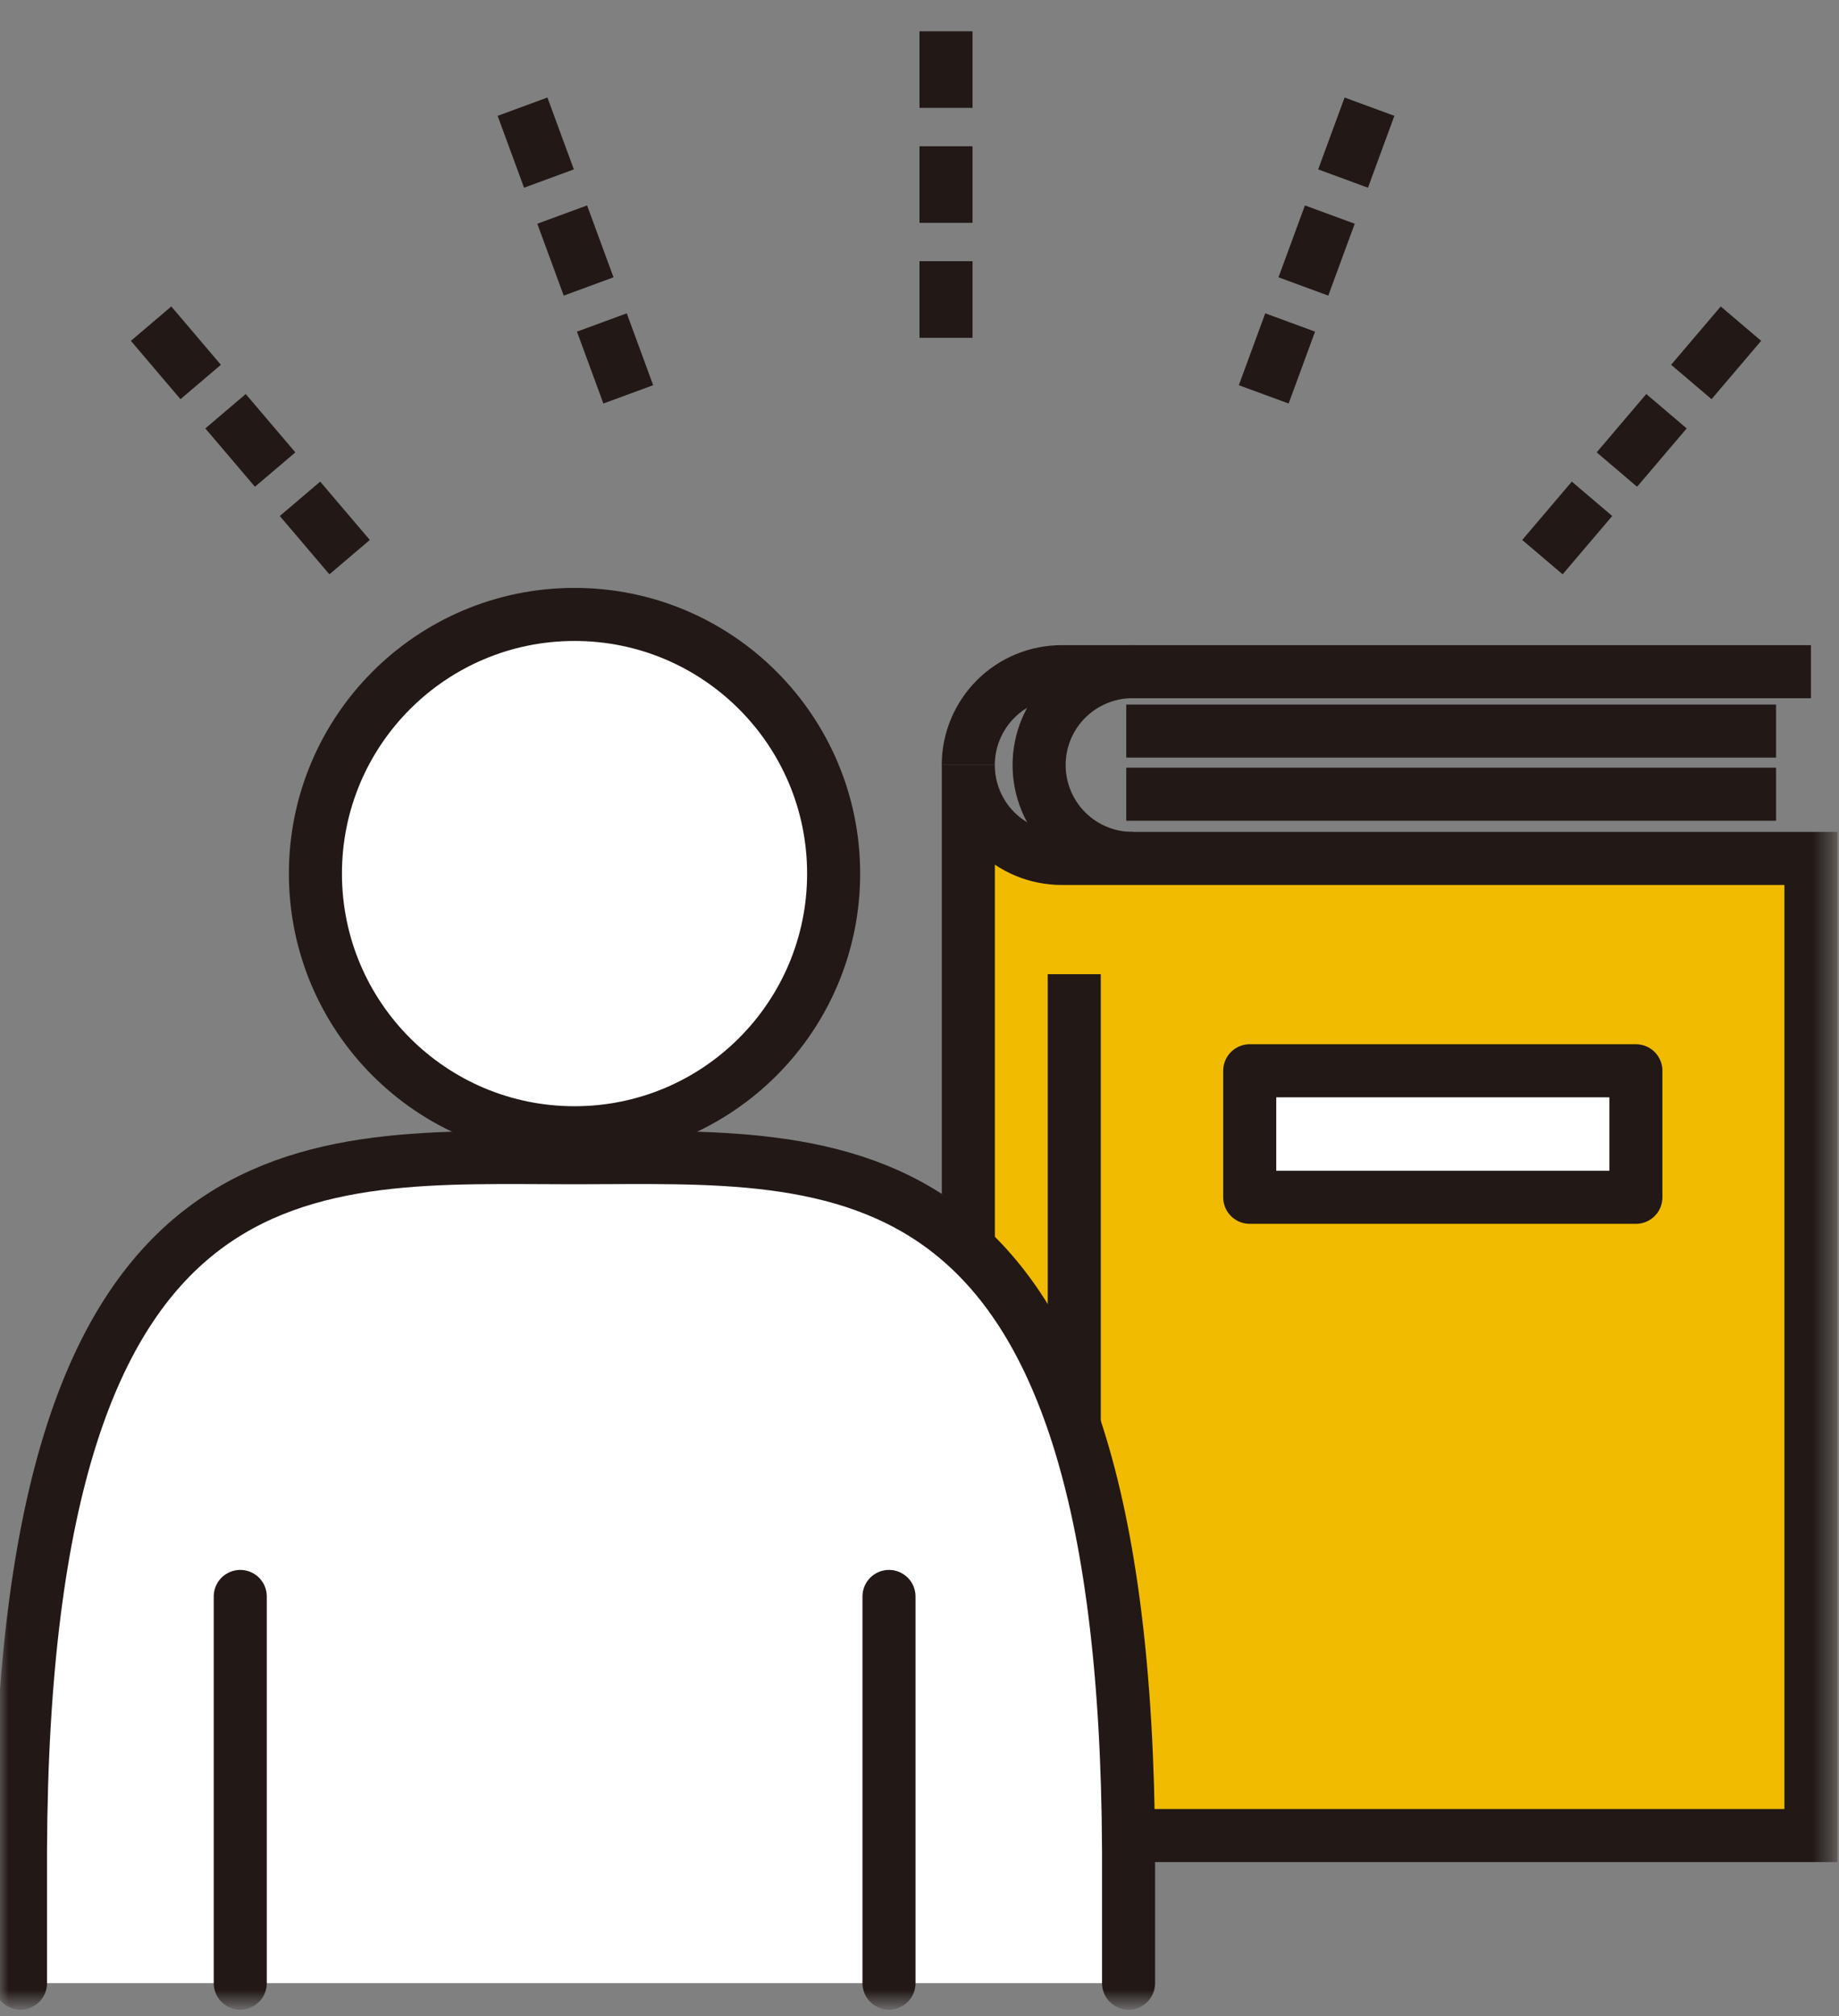 <svg width="104" height="114" viewBox="0 0 104 114" fill="none" xmlns="http://www.w3.org/2000/svg">
<rect x="0" y="0" width="104" height="114" fill="#808080" stroke="none"/>
<mask id="mask0_47_2307" style="mask-type:luminance" maskUnits="userSpaceOnUse" x="0" y="0" width="104" height="114">
<path d="M103.57 0H0V113.285H103.57V0Z" fill="white"/>
</mask>
<g mask="url(#mask0_47_2307)">
<path d="M64.116 37.977C63.417 37.967 62.722 38.097 62.074 38.358C61.425 38.619 60.834 39.006 60.336 39.497C59.838 39.989 59.443 40.574 59.173 41.219C58.903 41.864 58.764 42.557 58.764 43.257C58.764 43.956 58.903 44.649 59.173 45.294C59.443 45.939 59.838 46.525 60.336 47.016C60.834 47.507 61.425 47.894 62.074 48.155C62.722 48.416 63.417 48.546 64.116 48.536" stroke="#221815" stroke-width="3" stroke-miterlimit="10"/>
<path d="M54.758 43.257C54.758 43.95 54.895 44.637 55.16 45.278C55.426 45.919 55.815 46.501 56.306 46.991C56.797 47.481 57.379 47.87 58.02 48.135C58.661 48.4 59.348 48.536 60.042 48.536H102.412V103.781H60.042C58.642 103.781 57.298 103.225 56.308 102.234C55.318 101.244 54.762 99.901 54.762 98.501L54.758 43.257Z" fill="#F1BC00"/>
<path d="M54.758 43.257C54.758 43.95 54.895 44.637 55.16 45.278C55.426 45.919 55.815 46.501 56.306 46.991C56.797 47.481 57.379 47.87 58.02 48.135C58.661 48.4 59.348 48.536 60.042 48.536H102.412V103.781H60.042C58.642 103.781 57.298 103.225 56.308 102.234C55.318 101.244 54.762 99.901 54.762 98.501V43.257" stroke="#221815" stroke-width="3" stroke-miterlimit="10"/>
<path d="M54.758 43.257C54.758 41.857 55.314 40.514 56.304 39.523C57.294 38.533 58.638 37.977 60.038 37.977H102.412" stroke="#221815" stroke-width="3" stroke-miterlimit="10"/>
<path d="M60.751 55.081V94.451" stroke="#221815" stroke-width="3" stroke-miterlimit="10"/>
<path d="M92.514 60.541H70.675V67.695H92.514V60.541Z" fill="white"/>
<path d="M92.514 60.541H70.675V67.695H92.514V60.541Z" stroke="#221815" stroke-width="3" stroke-linejoin="round"/>
<path d="M63.693 41.335H100.44" stroke="#221815" stroke-width="3" stroke-miterlimit="10"/>
<path d="M63.693 44.905H100.44" stroke="#221815" stroke-width="3" stroke-miterlimit="10"/>
<path d="M63.823 112.126V104.672C63.658 63.588 47.446 65.458 32.49 65.458C17.534 65.458 1.324 63.588 1.158 104.672V112.126" fill="white"/>
<path d="M63.823 112.126V104.672C63.658 63.588 47.446 65.458 32.49 65.458C17.534 65.458 1.324 63.588 1.158 104.672V112.126" stroke="#221815" stroke-width="3" stroke-linecap="round" stroke-linejoin="round"/>
<path d="M47.144 49.393C47.144 52.291 46.285 55.124 44.674 57.534C43.064 59.944 40.776 61.822 38.098 62.931C35.421 64.04 32.475 64.33 29.632 63.765C26.79 63.199 24.179 61.804 22.13 59.755C20.08 57.705 18.685 55.094 18.119 52.252C17.554 49.41 17.844 46.463 18.953 43.786C20.062 41.108 21.941 38.82 24.35 37.21C26.76 35.6 29.593 34.74 32.491 34.74C36.377 34.74 40.104 36.284 42.852 39.032C45.6 41.78 47.144 45.507 47.144 49.393Z" fill="white"/>
<path d="M32.491 64.046C40.584 64.046 47.144 57.486 47.144 49.393C47.144 41.301 40.584 34.74 32.491 34.74C24.398 34.74 17.838 41.301 17.838 49.393C17.838 57.486 24.398 64.046 32.491 64.046Z" stroke="#221815" stroke-width="3" stroke-linecap="round" stroke-linejoin="round"/>
<path d="M13.587 90.263V112.126" stroke="#221815" stroke-width="3" stroke-linecap="round" stroke-linejoin="round"/>
<path d="M50.275 90.263V112.126" stroke="#221815" stroke-width="3" stroke-linecap="round" stroke-linejoin="round"/>
<path d="M53.499 19.099V0" stroke="#221815" stroke-width="3" stroke-linejoin="round" stroke-dasharray="4.33 2.17"/>
<path d="M35.531 22.297L28.94 4.372" stroke="#221815" stroke-width="3" stroke-linejoin="round" stroke-dasharray="4.33 2.17"/>
<path d="M19.771 31.501L7.398 16.951" stroke="#221815" stroke-width="3" stroke-linejoin="round" stroke-dasharray="4.33 2.17"/>
<path d="M71.467 22.297L78.058 4.372" stroke="#221815" stroke-width="3" stroke-linejoin="round" stroke-dasharray="4.33 2.17"/>
<path d="M87.228 31.501L99.6 16.951" stroke="#221815" stroke-width="3" stroke-linejoin="round" stroke-dasharray="4.33 2.17"/>
</g>
</svg>
